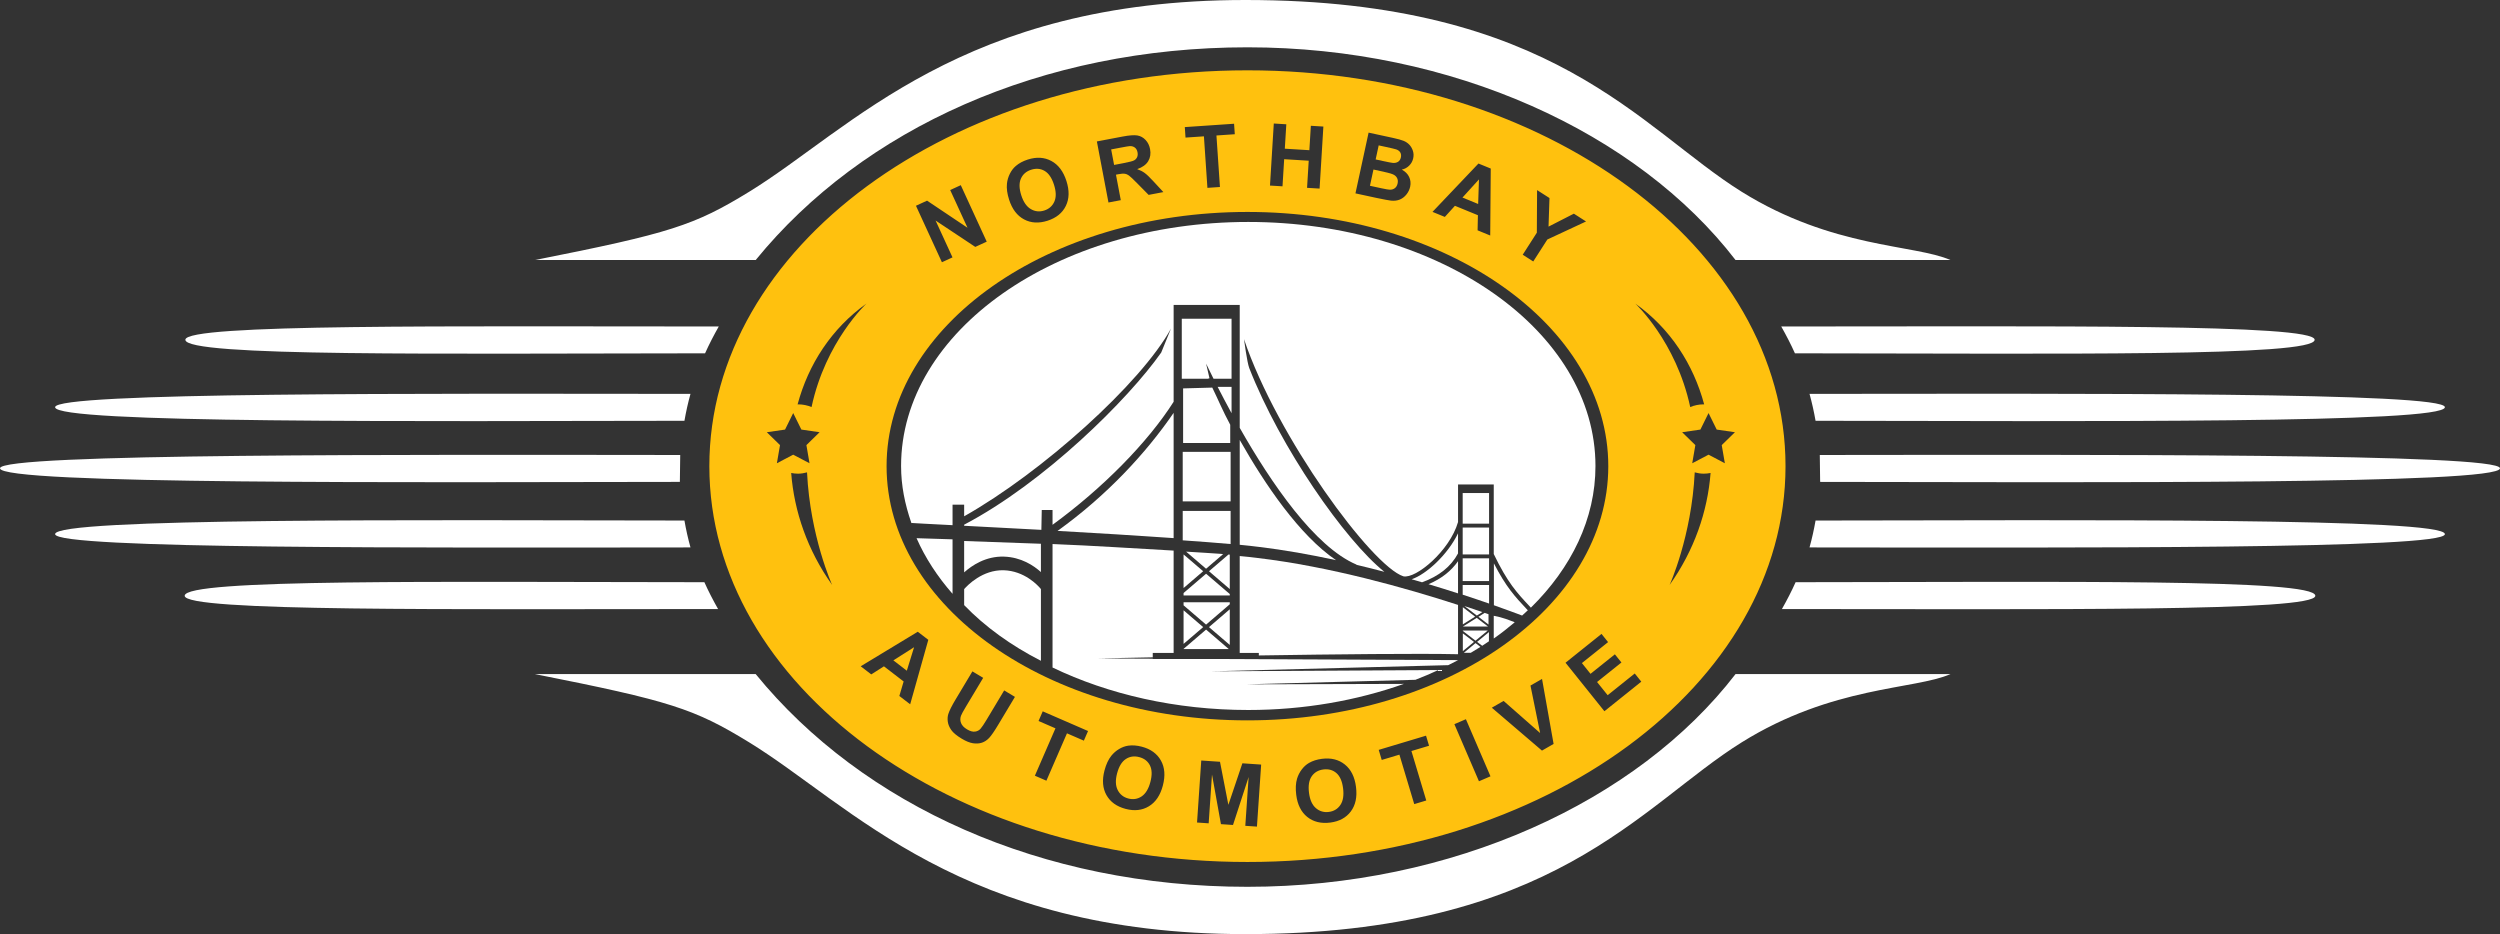 <?xml version="1.0" encoding="utf-8"?>
<!-- Generator: Adobe Illustrator 15.0.0, SVG Export Plug-In . SVG Version: 6.00 Build 0)  -->
<!DOCTYPE svg PUBLIC "-//W3C//DTD SVG 1.0//EN" "http://www.w3.org/TR/2001/REC-SVG-20010904/DTD/svg10.dtd">
<svg version="1.0" id="Layer_1" xmlns="http://www.w3.org/2000/svg" xmlns:xlink="http://www.w3.org/1999/xlink" x="0px" y="0px"
	 width="287.893px" height="107.571px" viewBox="0 0 287.893 107.571" enable-background="new 0 0 287.893 107.571"
	 xml:space="preserve">
<rect x="0" y="0" width="287.893" height="107.571" fill="#333333" stroke="none"/>
<g>
	<defs>
		<rect id="SVGID_1_" width="287.893" height="107.571"/>
	</defs>
	<clipPath id="SVGID_2_">
		<use xlink:href="#SVGID_1_"  overflow="visible"/>
	</clipPath>
	<path clip-path="url(#SVGID_2_)" fill="#FFFFFF" d="M82.771,37.597c-30.665-0.001-61.425-0.316-61.425,1.529
		c0,1.977,29.688,1.576,59.848,1.561C81.663,39.639,82.197,38.611,82.771,37.597"/>
	<path clip-path="url(#SVGID_2_)" fill="#FFFFFF" d="M79.514,45.36C48.9,45.333,6.346,45.149,6.346,46.892
		c0,1.885,41.916,1.608,72.472,1.565C79.001,47.414,79.229,46.38,79.514,45.36"/>
	<path clip-path="url(#SVGID_2_)" fill="#FFFFFF" d="M79.514,63.04C48.9,63.066,6.346,63.25,6.346,61.508
		c0-1.886,41.916-1.608,72.472-1.565C79.001,60.986,79.229,62.02,79.514,63.04"/>
	<path clip-path="url(#SVGID_2_)" fill="#FFFFFF" d="M82.692,70.136c-30.665,0.001-61.425,0.315-61.425-1.528
		c0-1.979,29.688-1.576,59.848-1.563C81.584,68.094,82.119,69.122,82.692,70.136"/>
	<path clip-path="url(#SVGID_2_)" fill="#FFFFFF" d="M78.332,52.396C47.719,52.37,0,52.185,0,53.927
		c0,1.885,47.735,1.609,78.291,1.566C78.312,54.381,78.312,53.631,78.332,52.396"/>
	<path clip-path="url(#SVGID_2_)" fill="#FFFFFF" d="M205.123,37.597c30.664-0.001,61.425-0.316,61.425,1.529
		c0,1.977-29.688,1.576-59.849,1.561C206.23,39.639,205.695,38.611,205.123,37.597"/>
	<path clip-path="url(#SVGID_2_)" fill="#FFFFFF" d="M208.38,45.36c30.612-0.027,73.168-0.211,73.168,1.532
		c0,1.885-41.916,1.608-72.473,1.565C208.892,47.414,208.664,46.38,208.38,45.36"/>
	<path clip-path="url(#SVGID_2_)" fill="#FFFFFF" d="M208.38,63.04c30.612,0.026,73.168,0.211,73.168-1.531
		c0-1.886-41.916-1.608-72.473-1.565C208.892,60.986,208.664,62.02,208.38,63.04"/>
	<path clip-path="url(#SVGID_2_)" fill="#FFFFFF" d="M205.201,70.136c30.665,0.001,61.425,0.315,61.425-1.528
		c0-1.979-29.688-1.576-59.849-1.563C206.309,68.094,205.773,69.122,205.201,70.136"/>
	<path clip-path="url(#SVGID_2_)" fill="#FFFFFF" d="M209.562,52.396c30.612-0.026,78.332-0.211,78.332,1.532
		c0,1.885-47.735,1.609-78.291,1.566C209.581,54.381,209.581,53.631,209.562,52.396"/>
	<polygon clip-path="url(#SVGID_2_)" fill="#FFFFFF" points="136.296,74.149 138.553,72.216 136.296,70.281 	"/>
	<path clip-path="url(#SVGID_2_)" fill="#FFFFFF" d="M138.887,65.495l1.969-1.688c-1.261-0.098-2.706-0.191-4.267-0.282
		L138.887,65.495z"/>
	<path clip-path="url(#SVGID_2_)" fill="#FFFFFF" d="M136.198,62.222c2.072,0.146,3.952,0.288,5.516,0.428v-3.811h-5.516V62.222z"/>
	<path clip-path="url(#SVGID_2_)" fill="#FFFFFF" d="M141.617,63.868c-0.049-0.004-0.101-0.007-0.149-0.011l-2.245,1.924
		l2.394,2.055V63.868z"/>
	<polygon clip-path="url(#SVGID_2_)" fill="#FFFFFF" points="136.296,67.716 138.553,65.781 136.296,63.848 	"/>
	<polygon clip-path="url(#SVGID_2_)" fill="#FFFFFF" points="136.296,68.572 141.617,68.572 141.617,68.409 138.888,66.069 
		136.296,68.289 	"/>
	<polygon clip-path="url(#SVGID_2_)" fill="#FFFFFF" points="141.617,70.163 139.223,72.216 141.617,74.269 	"/>
	<polygon clip-path="url(#SVGID_2_)" fill="#FFFFFF" points="136.296,69.708 138.888,71.929 141.617,69.587 141.617,69.352 
		136.296,69.352 	"/>
	<path clip-path="url(#SVGID_2_)" fill="#FFFFFF" d="M109.693,68.384v-6.276c-2.105-0.066-3.589-0.113-4.145-0.131
		C106.548,64.25,107.952,66.399,109.693,68.384"/>
	<path clip-path="url(#SVGID_2_)" fill="#FFFFFF" d="M111.029,69.683c2.394,2.482,5.393,4.651,8.84,6.412v-8.262
		c-0.359-0.434-1.885-2.089-4.292-2.165c-2.427-0.058-4.144,1.71-4.548,2.172V69.683z"/>
	<polygon clip-path="url(#SVGID_2_)" fill="#FFFFFF" points="136.296,74.745 141.503,74.745 138.888,72.502 136.296,74.723 	"/>
	<path clip-path="url(#SVGID_2_)" fill="#FFFFFF" d="M111.029,65.912c0.886-0.792,2.484-1.876,4.575-1.814
		c2.001,0.063,3.447,1.038,4.265,1.782v-3.262c-3.332-0.128-6.43-0.236-8.84-0.316V65.912z"/>
	<path clip-path="url(#SVGID_2_)" fill="#FFFFFF" d="M136.243,51.014h5.427v-2.101c-0.833-1.533-1.467-3.058-2.067-4.279
		l-3.36,0.093V51.014z"/>
	<rect x="136.198" y="52.035" clip-path="url(#SVGID_2_)" fill="#FFFFFF" width="5.516" height="5.704"/>
	<path clip-path="url(#SVGID_2_)" fill="#FFFFFF" d="M141.823,44.552h-1.602c0.48,0.937,1.017,1.961,1.602,3.032V44.552z"/>
	<path clip-path="url(#SVGID_2_)" fill="#FFFFFF" d="M135.152,47.542c-3.185,4.65-7.726,9.547-13.363,13.59v0.004
		c4.649,0.251,9.048,0.54,13.363,0.832V47.542z"/>
	<path clip-path="url(#SVGID_2_)" fill="#FFFFFF" d="M141.823,36.701h-5.732v6.914h2.996c-0.004-0.007,0.196-0.048,0.195-0.054
		l-0.392-1.69c0.252,0.523,0.54,1.11,0.857,1.744h2.076V36.701z"/>
	<path clip-path="url(#SVGID_2_)" fill="#FFFFFF" d="M168.439,68.482c1.119,0.364,2.14,0.711,3.039,1.022v-2.14h-3.039V68.482z"/>
	<rect x="168.439" y="64.294" clip-path="url(#SVGID_2_)" fill="#FFFFFF" width="3.038" height="2.62"/>
	<rect x="168.439" y="60.751" clip-path="url(#SVGID_2_)" fill="#FFFFFF" width="3.038" height="3.097"/>
	<polygon clip-path="url(#SVGID_2_)" fill="#FFFFFF" points="171.355,72.149 170.055,71.151 168.466,72.149 	"/>
	<path clip-path="url(#SVGID_2_)" fill="#FFFFFF" d="M153.852,64.506c-4.216-2.868-8.145-8.659-11.088-13.841v12.071
		c0.834,0.082,1.572,0.16,2.158,0.238C147.896,63.328,150.916,63.87,153.852,64.506"/>
	<polygon clip-path="url(#SVGID_2_)" fill="#FFFFFF" points="168.455,71.898 169.869,71.011 168.455,69.924 	"/>
	<polygon clip-path="url(#SVGID_2_)" fill="#FFFFFF" points="168.456,74.98 169.74,73.921 168.456,72.938 	"/>
	<polygon clip-path="url(#SVGID_2_)" fill="#FFFFFF" points="168.456,72.658 169.915,73.777 171.332,72.608 168.456,72.608 	"/>
	<rect x="168.439" y="56.777" clip-path="url(#SVGID_2_)" fill="#FFFFFF" width="3.038" height="3.526"/>
	<path clip-path="url(#SVGID_2_)" fill="#FFFFFF" d="M167.902,68.331v-3.705c-0.79,1.133-1.922,2.022-3.399,2.648
		C165.703,67.632,166.843,67.989,167.902,68.331"/>
	<path clip-path="url(#SVGID_2_)" fill="#FFFFFF" d="M172.016,73.531c0.868-0.609,1.631-1.209,2.417-1.873
		c-0.614-0.232-1.379-0.56-2.417-0.746V73.531z"/>
	<path clip-path="url(#SVGID_2_)" fill="#FFFFFF" d="M167.902,61.415c-1.165,2.424-3.612,4.704-5.341,5.292
		c0.406,0.113,0.805,0.229,1.199,0.348c1.942-0.698,3.334-1.813,4.142-3.323V61.415z"/>
	<path clip-path="url(#SVGID_2_)" fill="#FFFFFF" d="M175.775,70.105c-1.294-1.38-2.347-2.507-3.742-5.228v4.821
		c1.468,0.517,2.58,0.935,3.248,1.187c0.223-0.198,0.444-0.4,0.659-0.604L175.775,70.105z"/>
	<path clip-path="url(#SVGID_2_)" fill="#FFFFFF" d="M170.066,70.885l0.639-0.4c-0.638-0.219-1.329-0.451-2.07-0.696L170.066,70.885
		z"/>
	<path clip-path="url(#SVGID_2_)" fill="#FFFFFF" d="M171.413,70.731c-0.143-0.052-0.293-0.102-0.444-0.154l-0.717,0.452l1.161,0.89
		V70.731z"/>
	<path clip-path="url(#SVGID_2_)" fill="#FFFFFF" d="M170.097,73.916l0.589,0.451c0.263-0.169,0.52-0.345,0.775-0.518v-1.061
		L170.097,73.916z"/>
	<path clip-path="url(#SVGID_2_)" fill="#FFFFFF" d="M168.568,75.175h0.802c0.379-0.224,0.751-0.448,1.116-0.681l-0.566-0.436
		L168.568,75.175z"/>
	<path clip-path="url(#SVGID_2_)" fill="#FFFFFF" d="M143.463,78.808l19.534-0.524c0.906-0.351,1.787-0.729,2.648-1.127
		l-26.196,0.152l27.327-0.711c0.383-0.19,0.766-0.381,1.139-0.581l-27.476-0.126h-5.287h-2.405v-0.035l-6.396-0.029
		c0,0,2.54-0.056,6.396-0.131v-0.509h2.405V63.405c-4.308-0.24-9.292-0.572-13.945-0.755v14.219
		c6.418,3.085,14.178,4.892,22.54,4.892c6.451,0,12.524-1.098,17.918-3.006L143.463,78.808z"/>
	<path clip-path="url(#SVGID_2_)" fill="#FFFFFF" d="M144.963,75.48c8.855-0.139,18.471-0.244,22.939-0.142v-5.678
		c-6.039-1.958-14.766-4.417-23.099-5.408c-0.559-0.074-1.252-0.147-2.042-0.22v11.154h2.201V75.48z"/>
	<path clip-path="url(#SVGID_2_)" fill="#FFFFFF" d="M87.025,77.627c12.346,15.148,32.921,24.495,56.627,24.495
		c23.566,0,44.886-9.787,56.206-24.495h24.75c-4.132,1.812-13.57,1.333-24.049,7.865c-11.682,7.28-21.646,22.078-57.139,22.078
		c-32.67,0-45.407-14.88-57.14-22.078c-6.335-3.888-9.118-4.782-24.673-7.865H87.025z"/>
	<path clip-path="url(#SVGID_2_)" fill="#FFFFFF" d="M87.025,29.943c12.346-15.148,32.921-24.495,56.627-24.495
		c23.566,0,44.886,9.787,56.206,24.495h24.75c-4.132-1.812-13.57-1.333-24.049-7.865C188.878,14.797,178.914,0,143.421,0
		c-32.67,0-45.407,14.879-57.14,22.078c-6.335,3.888-9.118,4.782-24.673,7.865H87.025z"/>
	<path clip-path="url(#SVGID_2_)" fill="#FFC10E" d="M153.902,89.029c-0.407-0.355-0.907-0.495-1.498-0.421
		c-0.592,0.075-1.042,0.338-1.353,0.789c-0.31,0.451-0.414,1.085-0.31,1.902c0.101,0.804,0.363,1.39,0.788,1.758
		c0.424,0.367,0.922,0.516,1.492,0.443c0.572-0.073,1.016-0.337,1.329-0.796c0.315-0.458,0.42-1.099,0.316-1.922
		C154.564,89.968,154.309,89.383,153.902,89.029"/>
	<path clip-path="url(#SVGID_2_)" fill="#FFC10E" d="M129.348,18.793c0.682-0.129,1.102-0.239,1.26-0.328
		c0.159-0.091,0.272-0.215,0.342-0.374c0.069-0.158,0.083-0.344,0.044-0.555c-0.045-0.236-0.145-0.416-0.299-0.537
		c-0.155-0.122-0.35-0.18-0.587-0.174c-0.118,0.005-0.466,0.063-1.041,0.173l-1.109,0.209l0.339,1.785L129.348,18.793z"/>
	<path clip-path="url(#SVGID_2_)" fill="#FFC10E" d="M143.652,8.098c-34.223,0-61.966,20.408-61.966,45.583
		c0,25.174,27.743,45.583,61.966,45.583c34.219,0,61.963-20.408,61.963-45.583C205.615,28.506,177.871,8.098,143.652,8.098
		 M196.248,46.572c-0.021-0.001-0.041-0.007-0.063-0.007c-0.548,0-1.07,0.111-1.544,0.311c-1.618-7.564-6.328-11.92-6.328-11.92
		C192.351,37.832,195.01,41.963,196.248,46.572 M176.978,26.797l0.028-4.906l1.428,0.914l-0.11,3.293l2.917-1.493l1.402,0.899
		l-4.457,2.077l-1.622,2.529l-1.212-0.778L176.978,26.797z M170.256,18.831l1.414,0.579l-0.06,7.711l-1.455-0.597l0.037-1.74
		l-2.646-1.085l-1.163,1.281l-1.42-0.581L170.256,18.831z M157.604,15.272l2.797,0.606c0.553,0.119,0.961,0.231,1.223,0.337
		c0.264,0.104,0.485,0.254,0.669,0.446c0.184,0.193,0.319,0.427,0.409,0.701c0.093,0.274,0.104,0.562,0.039,0.865
		c-0.071,0.328-0.225,0.61-0.461,0.844c-0.235,0.236-0.519,0.39-0.851,0.461c0.398,0.217,0.681,0.499,0.845,0.847
		c0.164,0.349,0.204,0.725,0.116,1.13c-0.069,0.317-0.21,0.611-0.422,0.879c-0.214,0.269-0.467,0.466-0.763,0.59
		c-0.296,0.124-0.636,0.166-1.019,0.127c-0.243-0.025-0.813-0.133-1.714-0.321l-2.382-0.515L157.604,15.272z M146.686,14.223
		l1.442,0.089l-0.173,2.811l2.827,0.173l0.172-2.811l1.442,0.088l-0.436,7.144l-1.443-0.087l0.191-3.124l-2.827-0.173l-0.192,3.123
		l-1.441-0.087L146.686,14.223z M142.113,14.25l0.082,1.208l-2.113,0.144l0.403,5.933l-1.442,0.099L138.64,15.7l-2.119,0.144
		l-0.082-1.208L142.113,14.25z M129.303,15.72c0.752-0.141,1.308-0.182,1.674-0.121c0.365,0.063,0.679,0.235,0.945,0.519
		c0.266,0.284,0.439,0.634,0.517,1.051c0.1,0.527,0.028,0.992-0.216,1.395c-0.245,0.402-0.667,0.707-1.268,0.913
		c0.341,0.121,0.632,0.27,0.872,0.447c0.24,0.175,0.582,0.505,1.026,0.988l1.118,1.209l-1.697,0.322l-1.318-1.336
		c-0.469-0.476-0.783-0.774-0.944-0.891c-0.162-0.118-0.323-0.187-0.483-0.212c-0.16-0.024-0.404-0.005-0.73,0.056l-0.287,0.056
		l0.556,2.935l-1.419,0.269l-1.335-7.032L129.303,15.72z M116.291,20.012c0.179-0.361,0.407-0.66,0.684-0.896
		c0.366-0.317,0.827-0.564,1.381-0.742c1.004-0.323,1.908-0.27,2.71,0.161c0.804,0.428,1.383,1.197,1.741,2.306
		c0.353,1.101,0.331,2.057-0.068,2.871c-0.398,0.814-1.097,1.381-2.099,1.704c-1.013,0.325-1.918,0.275-2.715-0.152
		c-0.797-0.426-1.37-1.18-1.718-2.265c-0.224-0.695-0.307-1.31-0.25-1.848C115.999,20.754,116.11,20.375,116.291,20.012
		 M106.758,23.107l4.658,3.121l-1.995-4.344l1.22-0.56l2.988,6.505l-1.318,0.604l-4.571-3.036l1.948,4.242l-1.219,0.56l-2.989-6.504
		L106.758,23.107z M143.651,24.407c22.948,0,41.555,13.106,41.555,29.274c0,16.167-18.606,29.274-41.555,29.274
		c-22.95,0-41.555-13.107-41.555-29.274C102.097,37.513,120.702,24.407,143.651,24.407 M99.782,34.956c0,0-4.71,4.356-6.326,11.92
		c-0.476-0.2-0.997-0.311-1.545-0.311c-0.022,0-0.042,0.006-0.063,0.007C93.086,41.963,95.746,37.832,99.782,34.956 M88.305,49.774
		l2.1-0.305l0.939-1.903l0.939,1.903l2.1,0.305l-1.519,1.482l0.359,2.091l-1.879-0.988l-1.879,0.988l0.359-2.091L88.305,49.774z
		 M91.111,54.466c0.258,0.052,0.525,0.081,0.799,0.081c0.357,0,0.697-0.063,1.026-0.151c0.361,7.407,2.891,12.963,2.891,12.963
		C92.991,63.378,91.449,58.894,91.111,54.466 M104.813,81.104l-1.247-0.958l0.495-1.67l-2.269-1.744l-1.459,0.93l-1.216-0.935
		l6.572-3.977l1.212,0.932L104.813,81.104z M114.944,83.474c-0.441,0.737-0.787,1.238-1.037,1.503
		c-0.249,0.264-0.526,0.446-0.832,0.548c-0.306,0.102-0.646,0.124-1.022,0.067s-0.807-0.229-1.293-0.521
		c-0.586-0.351-0.991-0.686-1.212-1.002c-0.222-0.317-0.357-0.637-0.402-0.958c-0.046-0.322-0.027-0.618,0.06-0.89
		c0.13-0.4,0.401-0.943,0.813-1.631l1.961-3.275l1.241,0.743l-1.993,3.326c-0.317,0.527-0.506,0.879-0.569,1.054
		c-0.097,0.282-0.093,0.561,0.016,0.832c0.108,0.271,0.336,0.512,0.682,0.719c0.352,0.211,0.661,0.298,0.925,0.262
		c0.265-0.038,0.479-0.149,0.64-0.337c0.162-0.188,0.389-0.524,0.68-1.01l2.036-3.397l1.239,0.743L114.944,83.474z M124.813,85.292
		l-1.944-0.844l-2.369,5.455l-1.325-0.576l2.369-5.455l-1.948-0.846l0.482-1.111l5.218,2.267L124.813,85.292z M133.911,90.462
		c-0.294,1.119-0.829,1.913-1.602,2.384c-0.775,0.471-1.669,0.572-2.686,0.304c-1.029-0.271-1.765-0.801-2.207-1.589
		s-0.517-1.733-0.227-2.835c0.186-0.705,0.447-1.269,0.785-1.691c0.25-0.312,0.547-0.572,0.894-0.779
		c0.346-0.208,0.699-0.338,1.059-0.388c0.479-0.069,1.001-0.028,1.564,0.12c1.02,0.269,1.753,0.801,2.198,1.595
		C134.134,88.376,134.208,89.336,133.911,90.462 M144.746,95.19l-1.34-0.091l0.383-5.622l-1.8,5.525l-1.388-0.095l-1.031-5.718
		l-0.383,5.622l-1.339-0.092l0.486-7.142l2.158,0.147l0.964,4.959l1.613-4.784l2.163,0.147L144.746,95.19z M155.561,93.438
		c-0.542,0.727-1.334,1.155-2.377,1.288c-1.056,0.133-1.938-0.083-2.643-0.648c-0.703-0.565-1.129-1.413-1.271-2.543
		c-0.091-0.724-0.06-1.345,0.094-1.862c0.116-0.383,0.295-0.735,0.538-1.058c0.243-0.323,0.523-0.575,0.837-0.756
		c0.419-0.243,0.917-0.401,1.495-0.475c1.047-0.133,1.925,0.086,2.636,0.656c0.71,0.569,1.14,1.433,1.284,2.588
		C156.3,91.775,156.102,92.711,155.561,93.438 M164.245,92.183l-1.385,0.416l-1.709-5.696l-2.035,0.61l-0.347-1.16l5.448-1.635
		l0.348,1.16l-2.03,0.608L164.245,92.183z M170.312,89.969l-2.831-6.575l1.328-0.571l2.83,6.575L170.312,89.969z M177.569,86.437
		l-5.776-4.94l1.359-0.779l4.205,3.697l-1.111-5.469l1.33-0.762l1.332,7.485L177.569,86.437z M184.759,81.903l-4.477-5.586
		l4.143-3.319l0.757,0.945l-3.014,2.415l0.991,1.238l2.806-2.247l0.754,0.941l-2.806,2.247l1.22,1.521l3.121-2.501l0.754,0.941
		L184.759,81.903z M192.269,67.359c0,0,2.53-5.556,2.891-12.963c0.329,0.088,0.669,0.151,1.026,0.151
		c0.274,0,0.541-0.029,0.799-0.081C196.646,58.894,195.104,63.378,192.269,67.359 M196.753,52.359l-1.88,0.988l0.359-2.091
		l-1.52-1.482l2.101-0.305l0.939-1.903l0.938,1.903l2.1,0.305l-1.52,1.482l0.36,2.091L196.753,52.359z"/>
	<path clip-path="url(#SVGID_2_)" fill="#FFC10E" d="M131.19,87.186c-0.576-0.152-1.093-0.077-1.549,0.226
		c-0.457,0.302-0.79,0.851-1,1.647c-0.207,0.783-0.183,1.425,0.072,1.925c0.256,0.5,0.662,0.823,1.219,0.97
		c0.558,0.147,1.068,0.067,1.53-0.239c0.463-0.308,0.801-0.862,1.013-1.665c0.209-0.793,0.192-1.431-0.054-1.912
		C132.176,87.655,131.766,87.337,131.19,87.186"/>
	<polygon clip-path="url(#SVGID_2_)" fill="#FFC10E" points="104.427,77.237 105.264,74.53 102.878,76.046 	"/>
	<path clip-path="url(#SVGID_2_)" fill="#FFC10E" d="M118.708,24.079c0.484,0.284,1.001,0.338,1.55,0.162
		c0.548-0.176,0.934-0.519,1.159-1.027c0.226-0.508,0.21-1.158-0.044-1.948c-0.25-0.781-0.609-1.308-1.074-1.582
		c-0.467-0.274-0.983-0.32-1.551-0.138c-0.566,0.182-0.962,0.523-1.183,1.024c-0.223,0.5-0.207,1.143,0.044,1.927
		C117.857,23.269,118.224,23.796,118.708,24.079"/>
	<path clip-path="url(#SVGID_2_)" fill="#FFC10E" d="M160.045,21.845c0.219,0.007,0.409-0.049,0.572-0.169
		c0.164-0.119,0.275-0.303,0.327-0.551c0.046-0.21,0.034-0.399-0.037-0.568c-0.069-0.168-0.193-0.307-0.373-0.415
		c-0.177-0.108-0.587-0.233-1.229-0.371l-1.142-0.247l-0.403,1.871l1.306,0.283C159.575,21.788,159.901,21.843,160.045,21.845"/>
	<polygon clip-path="url(#SVGID_2_)" fill="#FFC10E" points="170.314,20.659 168.414,22.75 170.22,23.491 	"/>
	<path clip-path="url(#SVGID_2_)" fill="#FFC10E" d="M160.373,18.758c0.247,0.023,0.457-0.018,0.625-0.127
		c0.168-0.108,0.275-0.276,0.324-0.502c0.047-0.216,0.026-0.404-0.064-0.565c-0.09-0.161-0.249-0.282-0.479-0.362
		c-0.137-0.046-0.537-0.141-1.202-0.285l-0.811-0.175l-0.35,1.619l0.926,0.199C159.892,18.679,160.235,18.745,160.373,18.758"/>
	<path clip-path="url(#SVGID_2_)" fill="#FFFFFF" d="M104.952,60.223c-0.001,0-0.008,0-0.008,0S105.036,60.471,104.952,60.223"/>
	<path clip-path="url(#SVGID_2_)" fill="#FFFFFF" d="M143.747,25.56c-22.081,0-39.981,12.581-39.981,28.101
		c0,2.273,0.438,4.389,1.166,6.505c0.008,0.025,0.013,0.039,0.019,0.057c0.11,0.005,2.107,0.128,4.742,0.255v-2.363h0.684h0.353
		h0.299v1.34c8.963-5.051,20.382-15.323,23.822-21.627l-1.131,2.772c-3.78,5.373-13.448,14.972-22.691,19.821v0.125
		c2.547,0.126,5.459,0.288,8.892,0.47l0.044-2.288h1.242v1.706c5.769-4.208,10.947-9.462,13.945-14.168v-11.15h7.611v14.154
		c3.605,6.341,8.632,13.706,13.444,15.746l-0.01,0.023c1.095,0.262,2.17,0.532,3.222,0.809c-4.543-3.64-11.987-14.313-15.563-23.471
		c-0.246-0.633-0.603-3.321-0.603-3.321c3.827,11.339,14.736,26.134,18.351,27.31c1.447,0.312,5.338-2.923,6.299-6.249v-4.324h4.112
		v8.007c1.596,3.309,2.659,4.449,4.119,6.006l0.157,0.17c4.675-4.602,7.437-10.229,7.437-16.313
		C183.728,38.141,165.827,25.56,143.747,25.56"/>
</g>
</svg>
